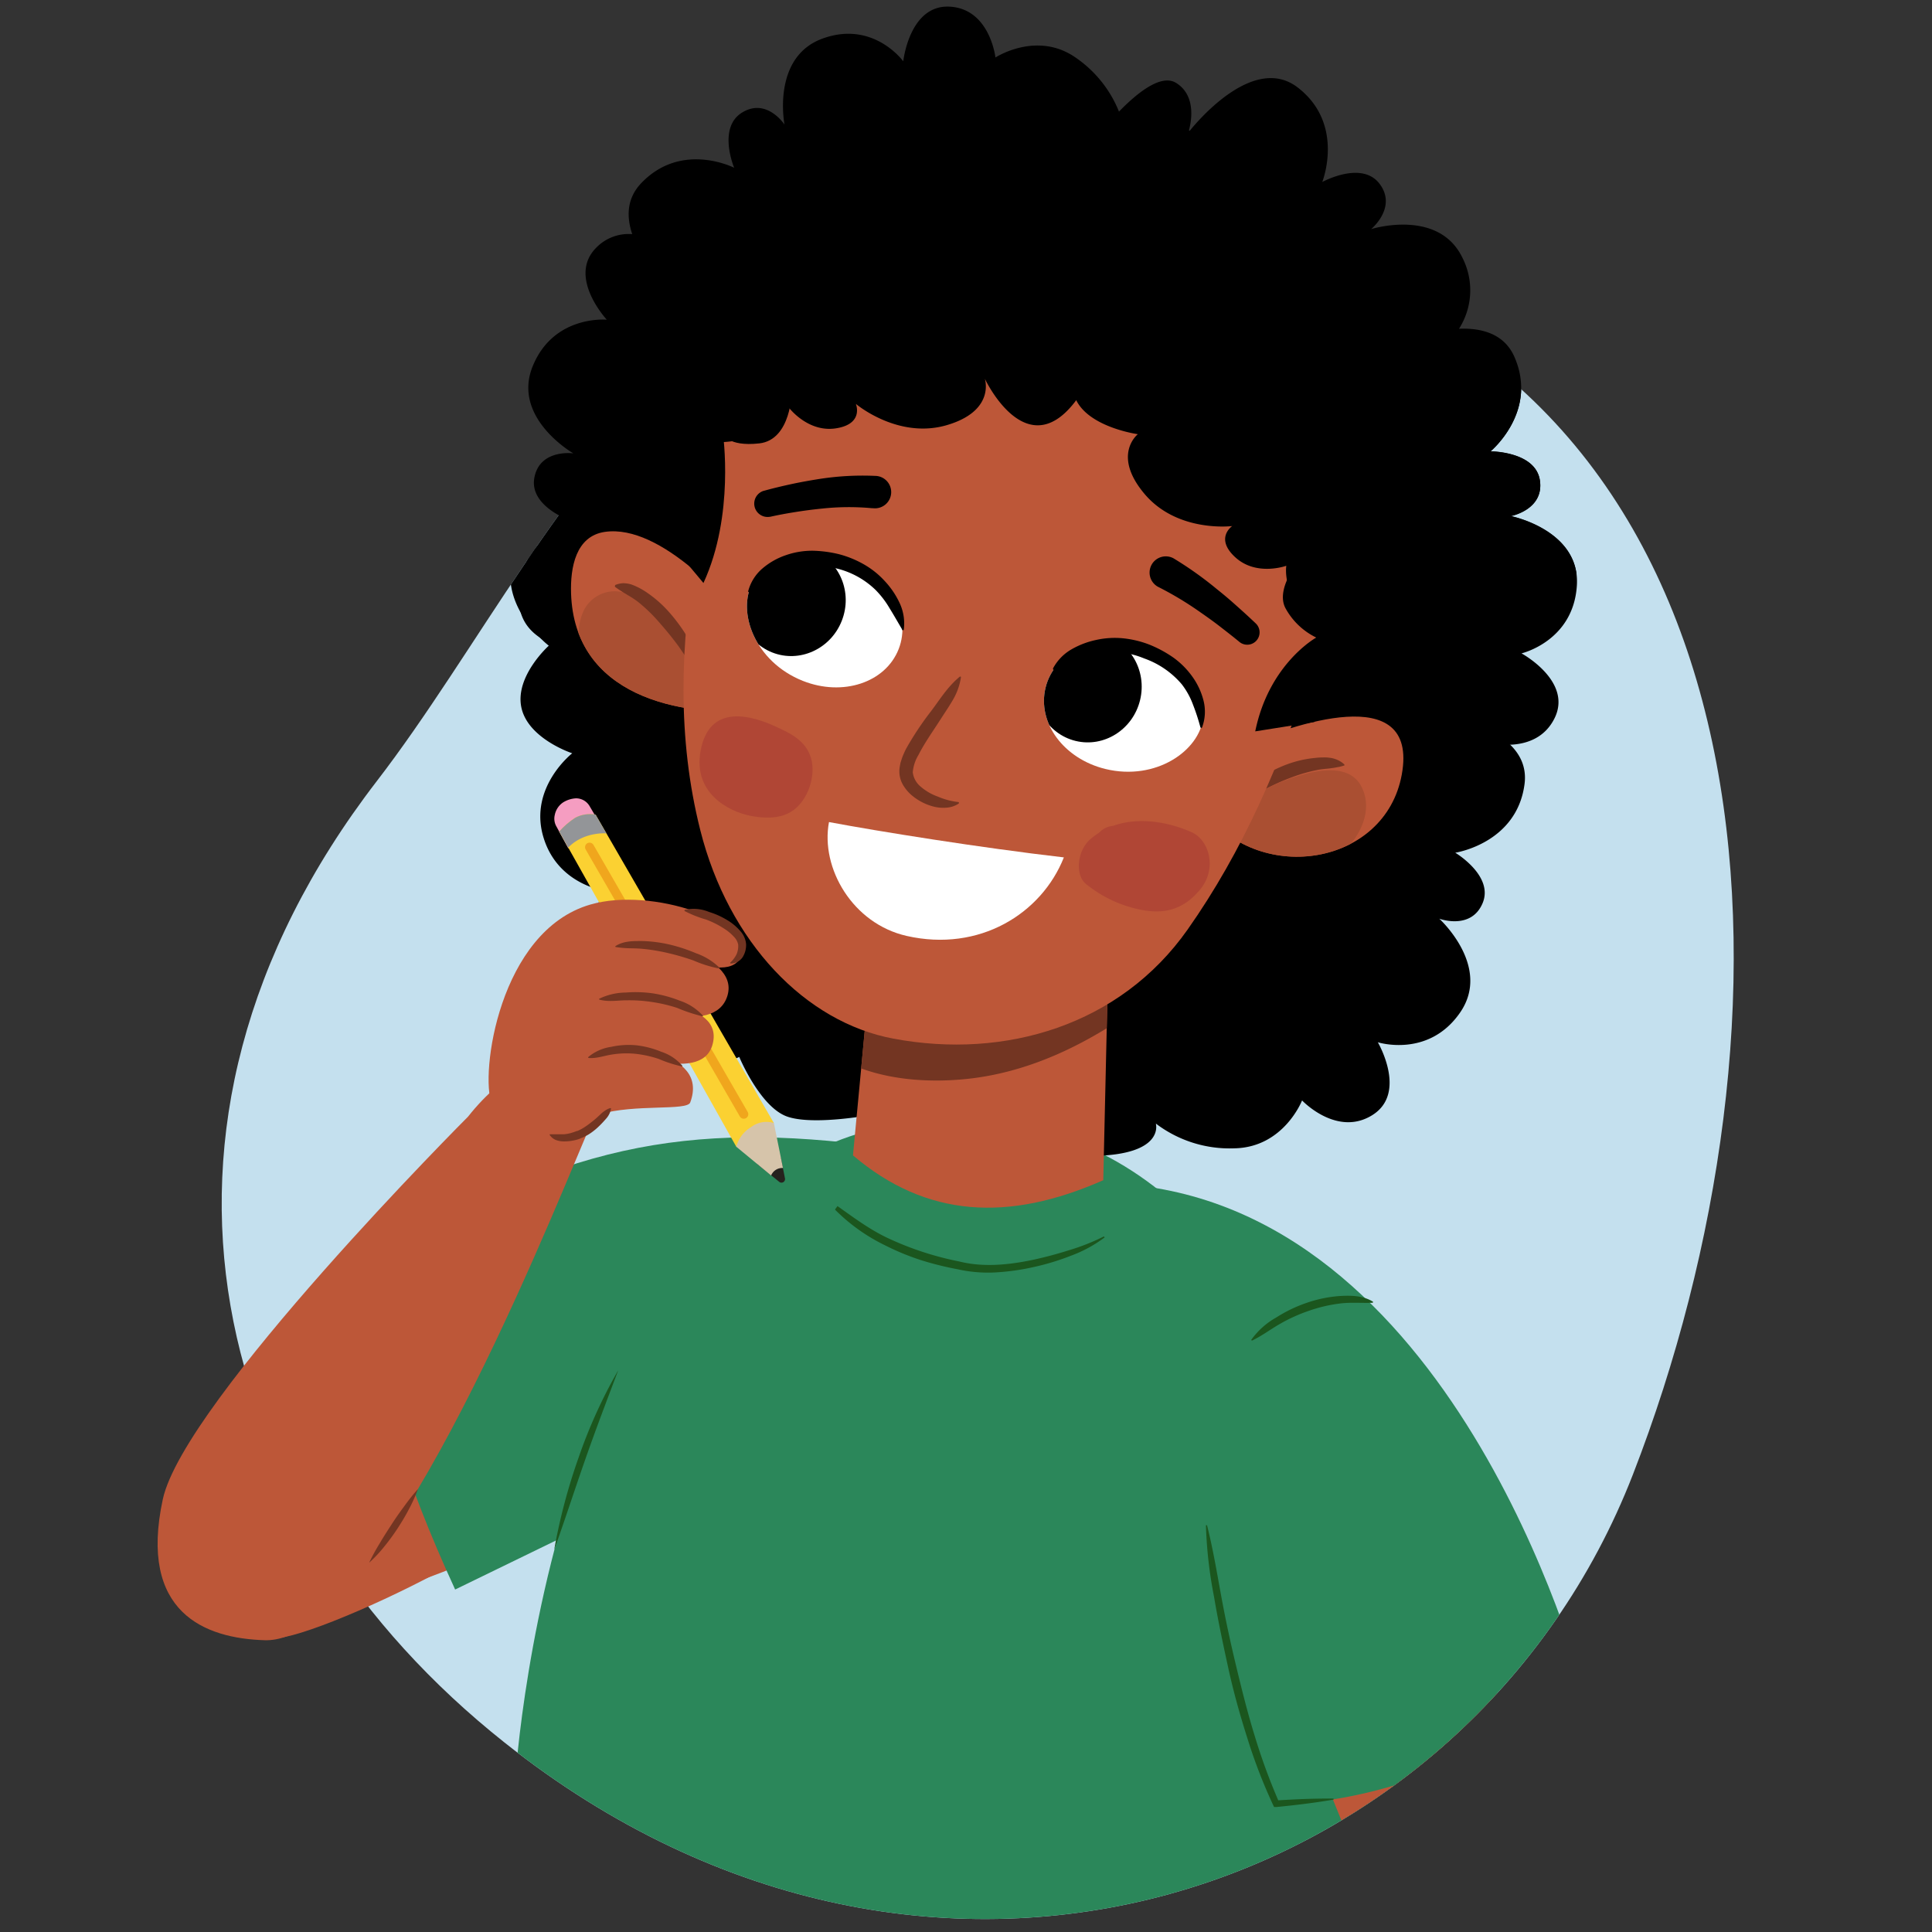 <svg xmlns="http://www.w3.org/2000/svg" xmlns:xlink="http://www.w3.org/1999/xlink" viewBox="0 0 380 380"><rect x="0" y="0" width="380" height="380" fill="#333333" stroke="none"/><defs><style>.cls-1{fill:none;}.cls-2{fill:#ffc1ab;}.cls-3{fill:#bd5738;}.cls-25,.cls-4{fill:#fff;}.cls-5{fill:#fbd132;}.cls-6{clip-path:url(#clip-path);}.cls-7{fill:#c4e0ee;}.cls-8{clip-path:url(#clip-path-2);}.cls-9{fill:#f69c83;}.cls-10{fill:#2b875a;}.cls-11{fill:#1b561e;}.cls-12{clip-path:url(#clip-path-3);}.cls-13{fill:#733522;}.cls-14{clip-path:url(#clip-path-4);}.cls-15{fill:#aa4f32;}.cls-16{clip-path:url(#clip-path-5);}.cls-17{clip-path:url(#clip-path-6);}.cls-18{clip-path:url(#clip-path-7);}.cls-19{fill:#a23131;opacity:0.43;}.cls-20{fill:#26221e;}.cls-21{fill:#f59dc1;}.cls-22{clip-path:url(#clip-path-8);}.cls-23{fill:#939598;}.cls-24{fill:#d6c4aa;}.cls-25{stroke:#f0a61d;stroke-linecap:round;stroke-linejoin:round;stroke-width:1.78px;}</style><clipPath id="clip-path"><path class="cls-1" d="M74.11,153.64C21.3,222.26,41.82,297.2,99.24,342.74,184,410,289.11,372.53,321.16,290.05c34.38-88.49,30.4-205.71-62.83-237.12C142.79,14,113.12,103,74.11,153.64Z"/></clipPath><clipPath id="clip-path-2"><path class="cls-2" d="M417.47,117.1c-5.59-8.75-14-18.83-25.72-22.59-7.24-2.34-14,4.09-14.25,9.65-.83,22.08,21.14,28.6,39.38,28.33"/></clipPath><clipPath id="clip-path-3"><path class="cls-3" d="M218,188.36l-1,43.77c-18.6,8.23-34.76,7.42-49.23-4.88l4-42.43Z"/></clipPath><clipPath id="clip-path-4"><path class="cls-3" d="M245,146.47c8.5-3.58,34.16-13,30.71,5.89-3.26,17.84-27.57,21.67-38.55,7.6"/></clipPath><clipPath id="clip-path-5"><path class="cls-3" d="M149.21,125.84c-5.6-7.54-19.22-22.78-30.21-21.23-5.79.82-6.84,7.07-6.68,12.1.65,20,20.9,24.47,37.34,23.06"/></clipPath><clipPath id="clip-path-6"><path class="cls-4" d="M223.51,127.14c9.44,3.36,13.75,8.36,13.14,14-.69,6.5-9.3,12.52-19.23,10.11-8.18-2-13.46-9.08-11.77-16S215.58,124.32,223.51,127.14Z"/></clipPath><clipPath id="clip-path-7"><path class="cls-4" d="M166.88,110.72c-9.65-2.71-16-1.13-18.82,3.84-3.19,5.7.36,15.59,9.85,19.36,7.82,3.11,16.24.37,18.84-6.24S175,113,166.88,110.72Z"/></clipPath><clipPath id="clip-path-8"><path class="cls-5" d="M117.14,160.22l35.07,60.66c-1.76,2.5-3.59,5.92-7.39,4.67l-34.83-62a15.69,15.69,0,0,1,3.15-2.71A6.27,6.27,0,0,1,117.14,160.22Z"/></clipPath></defs><g id="Guides_Delete_Me_" data-name="Guides (Delete Me)"><g class="cls-6"><path class="cls-7" d="M-4.11,150.58c-8,39.54-42,155.17,75.66,247.26s313.65-11.67,345.59-91.58S378.56-4.13,262.87-45.92,8.57,87.9-4.11,150.58Z"/><path class="cls-3" d="M19.86,311.27C.1,291.51,120.24,214.46,152.94,225.55s-5.91,59.63-11.44,59S48.31,339.72,19.86,311.27Z"/><path class="cls-2" d="M417.47,117.1c-5.59-8.75-14-18.83-25.72-22.59-7.24-2.34-14,4.09-14.25,9.65-.83,22.08,21.14,28.6,39.38,28.33"/><g class="cls-8"><path class="cls-9" d="M402.54,117.74c-3.23-5.37-7.13-9.77-12.78-12.62a7.49,7.49,0,0,0-10.15,3.75c-2.17,4.85-1.11,9.65,1.33,14.15,3.14,5.79,9.25,13.81,16,15.59,3.26.87,5.8-.13,7.95-2.6C409.13,131.14,405.33,122.39,402.54,117.74Z"/></g><path class="cls-10" d="M101.36,349.85s8.46-136.14,92.17-129.38,84.56,162.36,84.56,162.36C204,399,139.34,398.16,101.36,349.85Z"/><path class="cls-11" d="M217.26,243.39a25.82,25.82,0,0,1-6.61,3.59,47.84,47.84,0,0,1-7.2,2.2,46,46,0,0,1-7.5,1.08,27.36,27.36,0,0,1-7.59-.61,62.16,62.16,0,0,1-7.32-1.83,49.51,49.51,0,0,1-7-2.9,36,36,0,0,1-11.84-9.23l.13-.14c4.15,2.81,7.93,5.93,12.37,8a60.94,60.94,0,0,0,13.95,4.56c4.74,1.19,9.69.69,14.49-.31q3.6-.78,7.13-1.9a42.32,42.32,0,0,0,6.87-2.72Z"/><path class="cls-10" d="M71.76,249.22c.77,21,8,42.17,17.76,63.42l31.29-15.22,52.43-71.87C135.18,220.47,109.87,225,71.76,249.22Z"/><path d="M123.07,86.94c-8.07-8.46-.93-18.23,6.74-13.25,0,0-10.58-10.13-7.21-14.55s9.69-1.48,9.69-1.48-14.15-13.14-6.24-21.56S144.4,33,144.4,33s-3.29-7.87,1.56-10.87,8.36,2.35,8.36,2.35-2.58-13.22,7.45-16.9,15.91,4.46,15.91,4.46S178.87.86,186.81,1.3s9,10,9,10,8.12-5.31,15.75,0a22.46,22.46,0,0,1,9.15,12.5s2.13-5.93,13.31,1.92,8.19,14.78,8.19,14.78L209.41,91l-66.67,17.83Z"/><path d="M202.89,20c7.94-9.31,18.6-3.06,14.18,5.42,0,0,9.44-12.08,14.27-9.12s2.38,9.84,2.38,9.84S245.93,10,255.27,17.21s4.81,18.58,4.81,18.58,7.77-4.3,11.28.36-1.66,8.9-1.66,8.9,13.32-4.19,18,5.74-3.14,16.93-3.14,16.93,11.57-.06,11.83,8.18-9.46,10.45-9.46,10.45,6.17,7.77,1.43,16.25a24,24,0,0,1-12,10.89s6.27,1.51-.78,14-14.41,10.15-14.41,10.15l-54.65-28L182.26,42.79Z"/><path d="M139.64,155.26c-12.22.48-14.85-11.59-5.62-14.09,0,0-15.29,1.25-16.38-4.31s5.61-8.42,5.61-8.42-20.13,2-21.17-9.79,10.4-16.13,10.4-16.13-8.43-2.8-7.39-8.54,7.67-4.81,7.67-4.81-12.11-7-8-17.12,14.58-9.17,14.58-9.17-7.9-8.47-2-14.24,14.09-.14,14.09-.14,1.52-9.8,11-12.06a24,24,0,0,1,16.13,1.43s-3.14-5.63,10.79-8.89,17.23,3.71,17.23,3.71L203,91.88,170.39,155Z"/><path d="M250.59,47.46C262,43.12,268.37,53.71,260.42,59c0,0,14.08-6.06,16.89-1.14s-2.63,9.77-2.63,9.77,18.45-8.28,23.19,2.53-4.71,18.6-4.71,18.6,8.88,0,9.72,5.73-5.73,7-5.73,7,13.69,2.72,13,13.68-10.89,13.34-10.89,13.34,10.19,5.51,6.45,12.86S292.42,146,292.42,146s1.68,9.77-6.56,14.93a24,24,0,0,1-15.75,3.79s4.78,4.33-7.38,11.86-17.52,2-17.52,2l-34.46-50.85,10.79-70.19Z"/><path d="M271.05,110.36c12.05,2.17,12,14.52,2.47,15,0,0,15.19,2.06,15.06,7.73s-7.29,7-7.29,7,20.08,2.41,18.57,14.11-13.63,13.52-13.63,13.52,7.64,4.54,5.38,9.92-8.52,3.06-8.52,3.06,10.33,9.38,4.11,18.43S271,205,271,205s5.88,10-1.1,14.34-13.8-2.9-13.8-2.9-3.59,9.24-13.31,9.42a24,24,0,0,1-15.45-4.87s1.85,6.18-12.45,6.36-16-7.33-16-7.33l-3.33-61.34L241,104Z"/><path d="M139,75.75s-9.15,1.82-10.1,6.13a10.09,10.09,0,0,0,.26,6s-10.23-2.52-13.1,1.66-.23,8.84-.23,8.84a15.07,15.07,0,0,0-14.41,9.77C97,118.6,107.94,127,107.94,127s-6.7,6-5.39,12.16,10,9,10,9-8.53,6.64-5.71,16.36,12.54,10.77,12.54,10.77-5.79,5.79-2.2,13.2,12.18,8.06,12.18,8.06-3.45,6.57,3.81,10.39,12.23.94,12.23.94,4.08,9.82,9.39,11.72,17.38-.46,17.38-.46,1.81,6.37,8.14,5.67,9.26-7.9,9.26-7.9l17.2-61.53L196,92Z"/><path class="cls-3" d="M218,188.36l-1,43.77c-18.6,8.23-34.76,7.42-49.23-4.88l4-42.43Z"/><g class="cls-12"><path class="cls-13" d="M217.11,188a71.55,71.55,0,0,1-26.24,6.36,73.85,73.85,0,0,1-12.87-.59c-4.85-.64-9.53-2.48-14.41-2.49s-7.49,3.51-6.27,6.73a2.09,2.09,0,0,0-.21,2.37c5.77,10.16,19.5,13,31.92,11.94,13.66-1.13,25.65-7.47,35.64-14.79C230.24,193.45,224,184.9,217.11,188Z"/></g><path d="M135.23,124c1.3-8-.9-16.33-.61-24.42.6-16.55,5.53-35.79,16.47-48.61,13.27-15.52,44.57-20.67,63.82-16.65,32.92,6.89,46.81,21.95,55.68,41,13.26,28.53-20.18,96.9-39.95,102"/><path class="cls-3" d="M245,146.47c8.5-3.58,34.16-13,30.71,5.89-3.26,17.84-27.57,21.67-38.55,7.6"/><g class="cls-14"><path class="cls-15" d="M267.84,154.84c-2.75-5.59-11.22-2.83-15.65-1.11-5.66,2.19-9.88,6.09-13.26,11.06a2.42,2.42,0,0,0,1.35,3.46,4.88,4.88,0,0,0,1.87,1.94c5.49,3.19,13.24,2.67,18.79-.27C265.92,167.27,270.67,160.6,267.84,154.84Z"/></g><path class="cls-3" d="M149.21,125.84c-5.6-7.54-19.22-22.78-30.21-21.23-5.79.82-6.84,7.07-6.68,12.1.65,20,20.9,24.47,37.34,23.06"/><g class="cls-16"><path class="cls-15" d="M135.78,127.37c-3.25-4.64-7.05-8.36-12.34-10.58a6.78,6.78,0,0,0-8.92,4c-1.65,4.51-.39,8.78,2.1,12.68,3.21,5,9.23,11.87,15.43,13.06a6.61,6.61,0,0,0,7-2.86C142.58,139.05,138.6,131.39,135.78,127.37Z"/></g><path class="cls-13" d="M121,115.07a4.39,4.39,0,0,1,1.64-.36,5.78,5.78,0,0,1,1.61.27,13.52,13.52,0,0,1,2.83,1.46,23.41,23.41,0,0,1,4.62,4.07,33.87,33.87,0,0,1,3.57,4.9,20.1,20.1,0,0,1,1.45,2.66,6.48,6.48,0,0,1,.54,3.09.18.18,0,0,1-.2.17.15.15,0,0,1-.11,0h0a12.73,12.73,0,0,1-2.07-2.18c-.57-.77-1.07-1.58-1.64-2.34-1.14-1.54-2.35-3-3.6-4.42a32,32,0,0,0-4-3.89,17.18,17.18,0,0,0-2.25-1.49c-.37-.27-.76-.43-1.15-.72a14.72,14.72,0,0,1-1.25-.85l0,0a.18.18,0,0,1,0-.26A.12.12,0,0,1,121,115.07Z"/><path class="cls-13" d="M244.07,157.05c.65-2.09,2.38-3.09,3.94-4.14a26.75,26.75,0,0,1,5.1-2.56,21.78,21.78,0,0,1,5.61-1.28,11.8,11.8,0,0,1,1.46-.09,7.25,7.25,0,0,1,1.47.08,5.16,5.16,0,0,1,2.73,1.26.19.19,0,0,1,0,.27.18.18,0,0,1-.07,0h0a8.58,8.58,0,0,1-1.41.33c-.44.1-.86.14-1.29.21-.85.1-1.69.14-2.54.32a31.41,31.41,0,0,0-5,1.44,42.76,42.76,0,0,0-4.81,2.11l-1.16.64a11.66,11.66,0,0,1-1.14.66,7.23,7.23,0,0,1-1.23.56,6.43,6.43,0,0,1-1.44.39h0a.21.21,0,0,1-.22-.17A.19.19,0,0,1,244.07,157.05Z"/><path class="cls-3" d="M152.06,53.29c-12,36.13-23.45,73.82-14.32,110,5.56,22.06,20.68,37.78,38,41,22,4.12,44.6-2.65,57.85-21.46,21.69-30.79,30-69.34,38.32-107.35"/><path d="M138.36,114.67l-7.9-9.45,7-26L153.44,65l16.64,3.65s-1.51,9.1-7.27,9.84S155.74,77,155.74,77s-.09,9.51-6.4,10.21-7.15-1.94-7.15-1.94S144.54,101.29,138.36,114.67Z"/><path d="M235.19,83.13c-1,8.85,6.18,13.56,8.42,12.84,0,0-3.05,7.71,3,11.48s9.76,1.66,9.76,1.66-5.84,6.43-3.48,10.61a13.72,13.72,0,0,0,6,5.68s-9.29,5.12-12,18.45L258.54,142,268,102.29Z"/><path class="cls-13" d="M189,133.26a12.5,12.5,0,0,1-1.49,4.25c-.73,1.28-1.56,2.49-2.35,3.72-1.56,2.45-3.27,4.82-4.51,7.26a7.9,7.9,0,0,0-1.12,3.41,4.32,4.32,0,0,0,1.59,2.85,10.52,10.52,0,0,0,3.34,1.93,14.07,14.07,0,0,0,4,1.07h0a.17.17,0,0,1,.16.19.22.22,0,0,1-.08.13,5,5,0,0,1-2.26.78,8,8,0,0,1-2.39-.14,10.78,10.78,0,0,1-4.33-2.1,7.75,7.75,0,0,1-1.74-1.9,5.27,5.27,0,0,1-.83-4l.12-.66.19-.59a9,9,0,0,1,.43-1.14,11.67,11.67,0,0,1,.5-1.07,59.59,59.59,0,0,1,4.93-7.41c1.76-2.34,3.21-4.75,5.58-6.72a.18.18,0,0,1,.25,0A.2.2,0,0,1,189,133.26Z"/><path class="cls-4" d="M209.25,168.64c-4.4,11.09-16.62,18.68-30.9,15.45-10.64-2.4-17-13.34-15.3-22.4C172.69,163.5,192.89,166.75,209.25,168.64Z"/><path d="M230.94,109.89a70.94,70.94,0,0,1,8.42,6q2,1.59,3.85,3.26c1.26,1.12,2.48,2.23,3.73,3.42a2.43,2.43,0,0,1-3.22,3.64l0,0c-1.21-1-2.5-2-3.79-3s-2.59-1.92-3.9-2.83a65.35,65.35,0,0,0-8.06-4.86h0a3.19,3.19,0,1,1,2.82-5.72Z"/><path d="M150.16,96.56c1.82-.51,3.55-.92,5.34-1.31s3.57-.71,5.38-1a55.26,55.26,0,0,1,11.22-.65,3.19,3.19,0,1,1-.36,6.36h-.2a49.4,49.4,0,0,0-9.94.08c-1.69.17-3.39.39-5.09.66s-3.41.58-5,.94l-.06,0a2.63,2.63,0,0,1-1.28-5.09Z"/><path class="cls-4" d="M223.51,127.14c9.44,3.36,13.75,8.36,13.14,14-.69,6.5-9.3,12.52-19.23,10.11-8.18-2-13.46-9.08-11.77-16S215.58,124.32,223.51,127.14Z"/><g class="cls-17"><ellipse cx="214.12" cy="135.25" rx="10.8" ry="10.43" transform="translate(31.96 311.2) rotate(-76.29)"/></g><path d="M207.12,131.46a9.45,9.45,0,0,1,3.61-3.73,16.58,16.58,0,0,1,4.91-1.87,16.84,16.84,0,0,1,5.3-.31,19.83,19.83,0,0,1,5.13,1.24,23.65,23.65,0,0,1,4.62,2.48,16.1,16.1,0,0,1,3.79,3.76,13.9,13.9,0,0,1,2.25,4.82,8.87,8.87,0,0,1-.29,5.2.17.17,0,0,1-.23.1.15.15,0,0,1-.11-.11v0a42,42,0,0,0-1.48-4.52,14.93,14.93,0,0,0-2.18-3.93,17.2,17.2,0,0,0-7.41-5.09,16.64,16.64,0,0,0-8.89-1.09,18.34,18.34,0,0,0-4.36,1.35c-1.43.6-2.84,1.27-4.39,2h0a.18.18,0,0,1-.24-.09A.22.22,0,0,1,207.12,131.46Z"/><path class="cls-4" d="M166.88,110.72c-9.65-2.71-16-1.13-18.82,3.84-3.19,5.7.36,15.59,9.85,19.36,7.82,3.11,16.24.37,18.84-6.24S175,113,166.88,110.72Z"/><g class="cls-18"><ellipse cx="155.85" cy="118.28" rx="10.8" ry="10.43" transform="translate(-11.45 219.71) rotate(-68.42)"/></g><path d="M177.41,123.76c-.86-1.46-1.63-2.82-2.45-4.14a18,18,0,0,0-2.78-3.62,16.59,16.59,0,0,0-7.89-4.25,17.12,17.12,0,0,0-9-.12,14.81,14.81,0,0,0-4.05,1.94,42.13,42.13,0,0,0-3.82,2.83l0,0a.18.18,0,0,1-.25,0,.18.18,0,0,1,0-.16,8.84,8.84,0,0,1,2.77-4.41,14,14,0,0,1,4.62-2.63,15.78,15.78,0,0,1,5.26-.88A23.88,23.88,0,0,1,165,109a20.12,20.12,0,0,1,4.91,2,16.8,16.8,0,0,1,4.14,3.32,16.53,16.53,0,0,1,2.93,4.36,9.5,9.5,0,0,1,.79,5.13.18.18,0,0,1-.21.15.17.17,0,0,1-.13-.08Z"/><path class="cls-19" d="M234.43,163.71c-4.3-1.94-10.29-3.16-15.53-1.27a4.17,4.17,0,0,0-2.54,1.16l-.26.23a14.35,14.35,0,0,0-1.69,1.27c-2.61,2.32-3,7.18-.7,8.86a24.82,24.82,0,0,0,10.78,5c4.08.78,8,.27,11.51-3.93S237.8,165.23,234.43,163.71Z"/><path class="cls-19" d="M159.23,148.29c-1.28-3-4.3-4.29-6.69-5.4-4.39-2-13.11-4.88-14.78,5-1.34,7.91,5.21,11.66,9.9,12.58,2.37.46,5.46.69,7.93-.8C158.94,157.67,160.87,152.09,159.23,148.29Z"/><path d="M293.41,124s-5.47,7.5-10.43,4.78a7.81,7.81,0,0,1-4.45-7.34s-6.95,10.05-16.9,3.75S253,111.28,253,111.28s-5.84,2.13-10-1.64-.64-6.17-.64-6.17-10.77,1.36-17.25-6.33S223.8,85.4,223.8,85.4,213.6,84,211.41,78.08s-10.22-7.56-10.22-7.56,8.81-5.09,11-10.59,8-6.33,8-6.33-5.89-1.85-2.62-9.9,10.31-5.51,10.31-5.51L282.78,65S291.52,129.54,293.41,124Z"/><path d="M120.43,78.28a7.8,7.8,0,0,0,7.74-3.7s.3,12.22,12.08,12.41,14.86-6.88,14.86-6.88,3.72,5,9.3,4.14,3.93-4.81,3.93-4.81,8.25,7,17.88,4.18,7.48-9.14,7.48-9.14,10.86,23.21,22.61-4.21-2.13-20.39-2.13-20.39,5.94,1.69,7.62-6.84-5.6-10.26-5.6-10.26l-64.45.09S114.79,77.83,120.43,78.28Z"/><path class="cls-11" d="M109,304.83a114.43,114.43,0,0,1,4.82-18.19,99.71,99.71,0,0,1,7.78-17.13c-2.22,5.88-4.44,11.69-6.5,17.58S111.13,298.91,109,304.83Z"/><polygon class="cls-3" points="307.48 330.93 314.8 356.88 273.6 382.21 256.2 339.18 307.48 330.93"/><path class="cls-10" d="M255,354.74c19.74-1.34,39.29-10.31,56.78-21.45,0,0-22.89-90.57-85.77-99.82C211,270.71,255,354.74,255,354.74Z"/><path class="cls-11" d="M270,256.24c-2.22.08-4.24-.12-6.35.13a29.48,29.48,0,0,0-6.13,1.42,32.38,32.38,0,0,0-5.76,2.6c-1.85,1.05-3.5,2.33-5.53,3.3l-.13-.15a15.11,15.11,0,0,1,4.91-4.4,28,28,0,0,1,6-2.89,25.54,25.54,0,0,1,6.53-1.34c2.2-.13,4.58-.1,6.54,1.14Z"/><path class="cls-11" d="M237.41,300c1.16,4.6,1.93,9.24,2.78,13.88s1.84,9.23,2.94,13.8,2.23,9.14,3.62,13.63a117.5,117.5,0,0,0,4.84,13.19l-.64-.37c3.77-.24,7.55-.41,11.34-.37l0,.2c-3.74.64-7.49,1.09-11.25,1.46l-.44,0-.2-.41a104.94,104.94,0,0,1-5.11-13.29c-1.44-4.52-2.71-9.09-3.72-13.72s-2-9.26-2.78-13.91a86.6,86.6,0,0,1-1.6-14.1Z"/></g><path class="cls-3" d="M92.06,219.63c14.26-18.12,35-15.54,29.22-2.86-.44,1-5,4.15-5.7,5.84-9.3,22-40.91,100.64-63.49,100-11.81-.34-24.87-5.43-20.07-27.71C36.18,275.57,92.06,219.63,92.06,219.63Z"/><path class="cls-20" d="M153.6,227.75l.8,4.05a.7.7,0,0,1-1.14.65l-4.39-3.56Z"/><path class="cls-21" d="M109.47,162.61l2.31,4.26a22.27,22.27,0,0,1,3.77-3.39c1.8-1.13,2.85-.79,2.85-.79L116,158.61a3.09,3.09,0,0,0-2.71-1.59,5.29,5.29,0,0,0-2.56.82,3.87,3.87,0,0,0-1.61,2.44A3.07,3.07,0,0,0,109.47,162.61Z"/><path class="cls-5" d="M117.14,160.22l35.07,60.66c-1.76,2.5-3.59,5.92-7.39,4.67l-34.83-62a15.69,15.69,0,0,1,3.15-2.71A6.27,6.27,0,0,1,117.14,160.22Z"/><g class="cls-22"><path class="cls-23" d="M119.87,163.91c-.15,0-.49,0-.75,0a8.19,8.19,0,0,0-.85,0,13,13,0,0,0-1.66.22,10,10,0,0,0-3,1.13,8.83,8.83,0,0,0-2.35,2,11.21,11.21,0,0,0-1,1.32c-.33.47-.59,1-.94,1.5l-.25.36a2.2,2.2,0,0,1-3.91-1.89,19.73,19.73,0,0,1,.77-2.28,13.37,13.37,0,0,1,1.24-2.16,11.56,11.56,0,0,1,3.81-3.44,12.12,12.12,0,0,1,4.85-1.56,15.82,15.82,0,0,1,2.48,0c.4,0,.81.08,1.22.15a10.66,10.66,0,0,1,1.3.3,2.18,2.18,0,0,1-.41,4.27Z"/></g><path class="cls-24" d="M154,229.73a2.37,2.37,0,0,0-2.33,1.47l-6.85-5.65a6.4,6.4,0,0,1,2.9-3.86,5,5,0,0,1,4.49-.81Z"/><line class="cls-25" x1="115.96" y1="166.63" x2="146.29" y2="219.15"/><path class="cls-3" d="M116.13,177.91c-18,5.19-21.75,33.5-19.4,39.16s15.1,7.21,15.1,7.21c.72-2.69,3.08-4.22,6.06-5.11,7-2.07,17.25-.64,17.87-2.33,3.89-10.55-14.67-10.84-14.67-10.84s16.58,7.5,19-.36c2.86-9.4-16.58-8.63-16.58-8.63s17,7.4,19.57-1.18-17.67-11.64-17.67-11.64,18.22,10.92,20.46,3.56C147.78,181.41,128.37,174.38,116.13,177.91Z"/><path class="cls-13" d="M121.05,186.09c1.63-1.06,3.55-1,5.34-1a27.08,27.08,0,0,1,5.39.71,32.58,32.58,0,0,1,5.14,1.7,12.47,12.47,0,0,1,4.59,2.83.12.12,0,0,1,0,.16.12.12,0,0,1-.1,0,24.16,24.16,0,0,1-5-1.57,46.24,46.24,0,0,0-5-1.46,36.86,36.86,0,0,0-5.08-.84c-.86-.08-1.72-.09-2.57-.11a19.18,19.18,0,0,1-2.65-.24.11.11,0,0,1-.09-.13A.1.1,0,0,1,121.05,186.09Z"/><path class="cls-13" d="M117.88,196.43a12.23,12.23,0,0,1,5.2-1.21,24.41,24.41,0,0,1,5.4.17,24.92,24.92,0,0,1,5.22,1.43,10.7,10.7,0,0,1,4.51,2.9.11.11,0,0,1,0,.16.15.15,0,0,1-.09,0,31.44,31.44,0,0,1-4.94-1.64,30.15,30.15,0,0,0-4.95-1.16,29.52,29.52,0,0,0-5.07-.33c-1.71,0-3.4.36-5.25-.13a.12.12,0,0,1-.08-.14A.11.11,0,0,1,117.88,196.43Z"/><path class="cls-13" d="M115.71,207.9a9,9,0,0,1,4.51-2,15.94,15.94,0,0,1,5-.3,18.54,18.54,0,0,1,4.85,1.27,9.23,9.23,0,0,1,4.12,2.73.1.1,0,0,1,0,.15.11.11,0,0,1-.08,0h0a25.42,25.42,0,0,1-4.54-1.47,21.86,21.86,0,0,0-4.49-1,17.94,17.94,0,0,0-4.57.11c-1.53.2-3,.82-4.72.71a.13.13,0,0,1-.11-.13A.13.13,0,0,1,115.71,207.9Z"/><path class="cls-13" d="M120.21,217.92a4.05,4.05,0,0,1-.9,2c-.46.53-.94,1.06-1.46,1.56a12.37,12.37,0,0,1-1.67,1.38c-.31.21-.62.41-1,.59a6.27,6.27,0,0,1-1.12.48l.1,0a7.61,7.61,0,0,1-1.55.42,8.37,8.37,0,0,1-1.58.15,4.64,4.64,0,0,1-1.6-.24,2.7,2.7,0,0,1-1.29-1,.12.12,0,0,1,0-.16l.07,0h1.42c.44,0,.86,0,1.3,0a8.44,8.44,0,0,0,1.3-.23,12.64,12.64,0,0,0,1.23-.42l.1,0a8.77,8.77,0,0,0,1.56-.85c.54-.36,1.06-.76,1.57-1.17s1-.86,1.48-1.32a5.61,5.61,0,0,1,.8-.64,3.84,3.84,0,0,1,1-.51h0a.12.12,0,0,1,.16.08Z"/><path class="cls-13" d="M134.71,178.94a7.88,7.88,0,0,1,4.73.42,15.69,15.69,0,0,1,4.36,2.11,11,11,0,0,1,1.85,1.7,4.37,4.37,0,0,1,1.1,2.57,4.49,4.49,0,0,1-.72,2.58,2.83,2.83,0,0,1-2.27,1.19.1.1,0,0,1-.12-.1.12.12,0,0,1,0-.09,5.38,5.38,0,0,0,1.25-1.67,4.08,4.08,0,0,0,.3-1.86,3,3,0,0,0-.84-1.54,8.86,8.86,0,0,0-1.59-1.38,18,18,0,0,0-3.86-2,23.29,23.29,0,0,1-4.25-1.68.12.12,0,0,1,0-.16A.12.12,0,0,1,134.71,178.94Z"/><path class="cls-3" d="M86.17,309.26c-13.67,7.31-30.22,14-33,12.82l18.62-26.25Z"/><path class="cls-13" d="M82.19,292.89a28.3,28.3,0,0,1-1.79,4c-.67,1.3-1.43,2.54-2.22,3.76a42.36,42.36,0,0,1-2.58,3.52,26.85,26.85,0,0,1-3,3.2,41.69,41.69,0,0,1,2.1-3.84c.73-1.25,1.52-2.46,2.3-3.67s1.61-2.39,2.48-3.56A41.72,41.72,0,0,1,82.19,292.89Z"/><polygon class="cls-1" points="194.29 108.76 206.38 109.2 201.3 95.2 194.29 108.76"/><path d="M297.15,101.53s6.57-1.24,5.73-7-9.72-5.73-9.72-5.73,9.44-7.8,4.71-18.6c-2-4.56-6.44-5.72-10.9-5.54a14.06,14.06,0,0,0,.72-13.86c-4.67-9.93-18-5.74-18-5.74s5.17-4.25,1.66-8.9-11.28-.36-11.28-.36,4.53-11.38-4.81-18.58C246.82,10.69,236,23.28,234,25.73h0l-.15-.1c.45-1.63,1.5-6.84-2.54-9.33-3.08-1.89-8,2.34-11.22,5.65a23.51,23.51,0,0,0-8.55-10.64c-7.63-5.3-15.75,0-15.75,0s-1.07-9.57-9-10-9.13,10.75-9.13,10.75-5.88-8.14-15.91-4.46-7.45,16.9-7.45,16.9-3.51-5.35-8.36-2.35S144.4,33,144.4,33,134,27.67,126.05,36.1c-2.81,3-2.83,6.57-1.7,9.95a8.88,8.88,0,0,0-7,2.59c-5.89,5.77,2,14.24,2,14.24s-10.45-1-14.58,9.17,8,17.12,8,17.12-6.62-.92-7.67,4.81,7.39,8.54,7.39,8.54a19.26,19.26,0,0,0-4.94,3.09l77.91-57.36,6,.63,6.1-.19L310.1,113C308.92,103.88,297.15,101.53,297.15,101.53Z"/></g></svg>